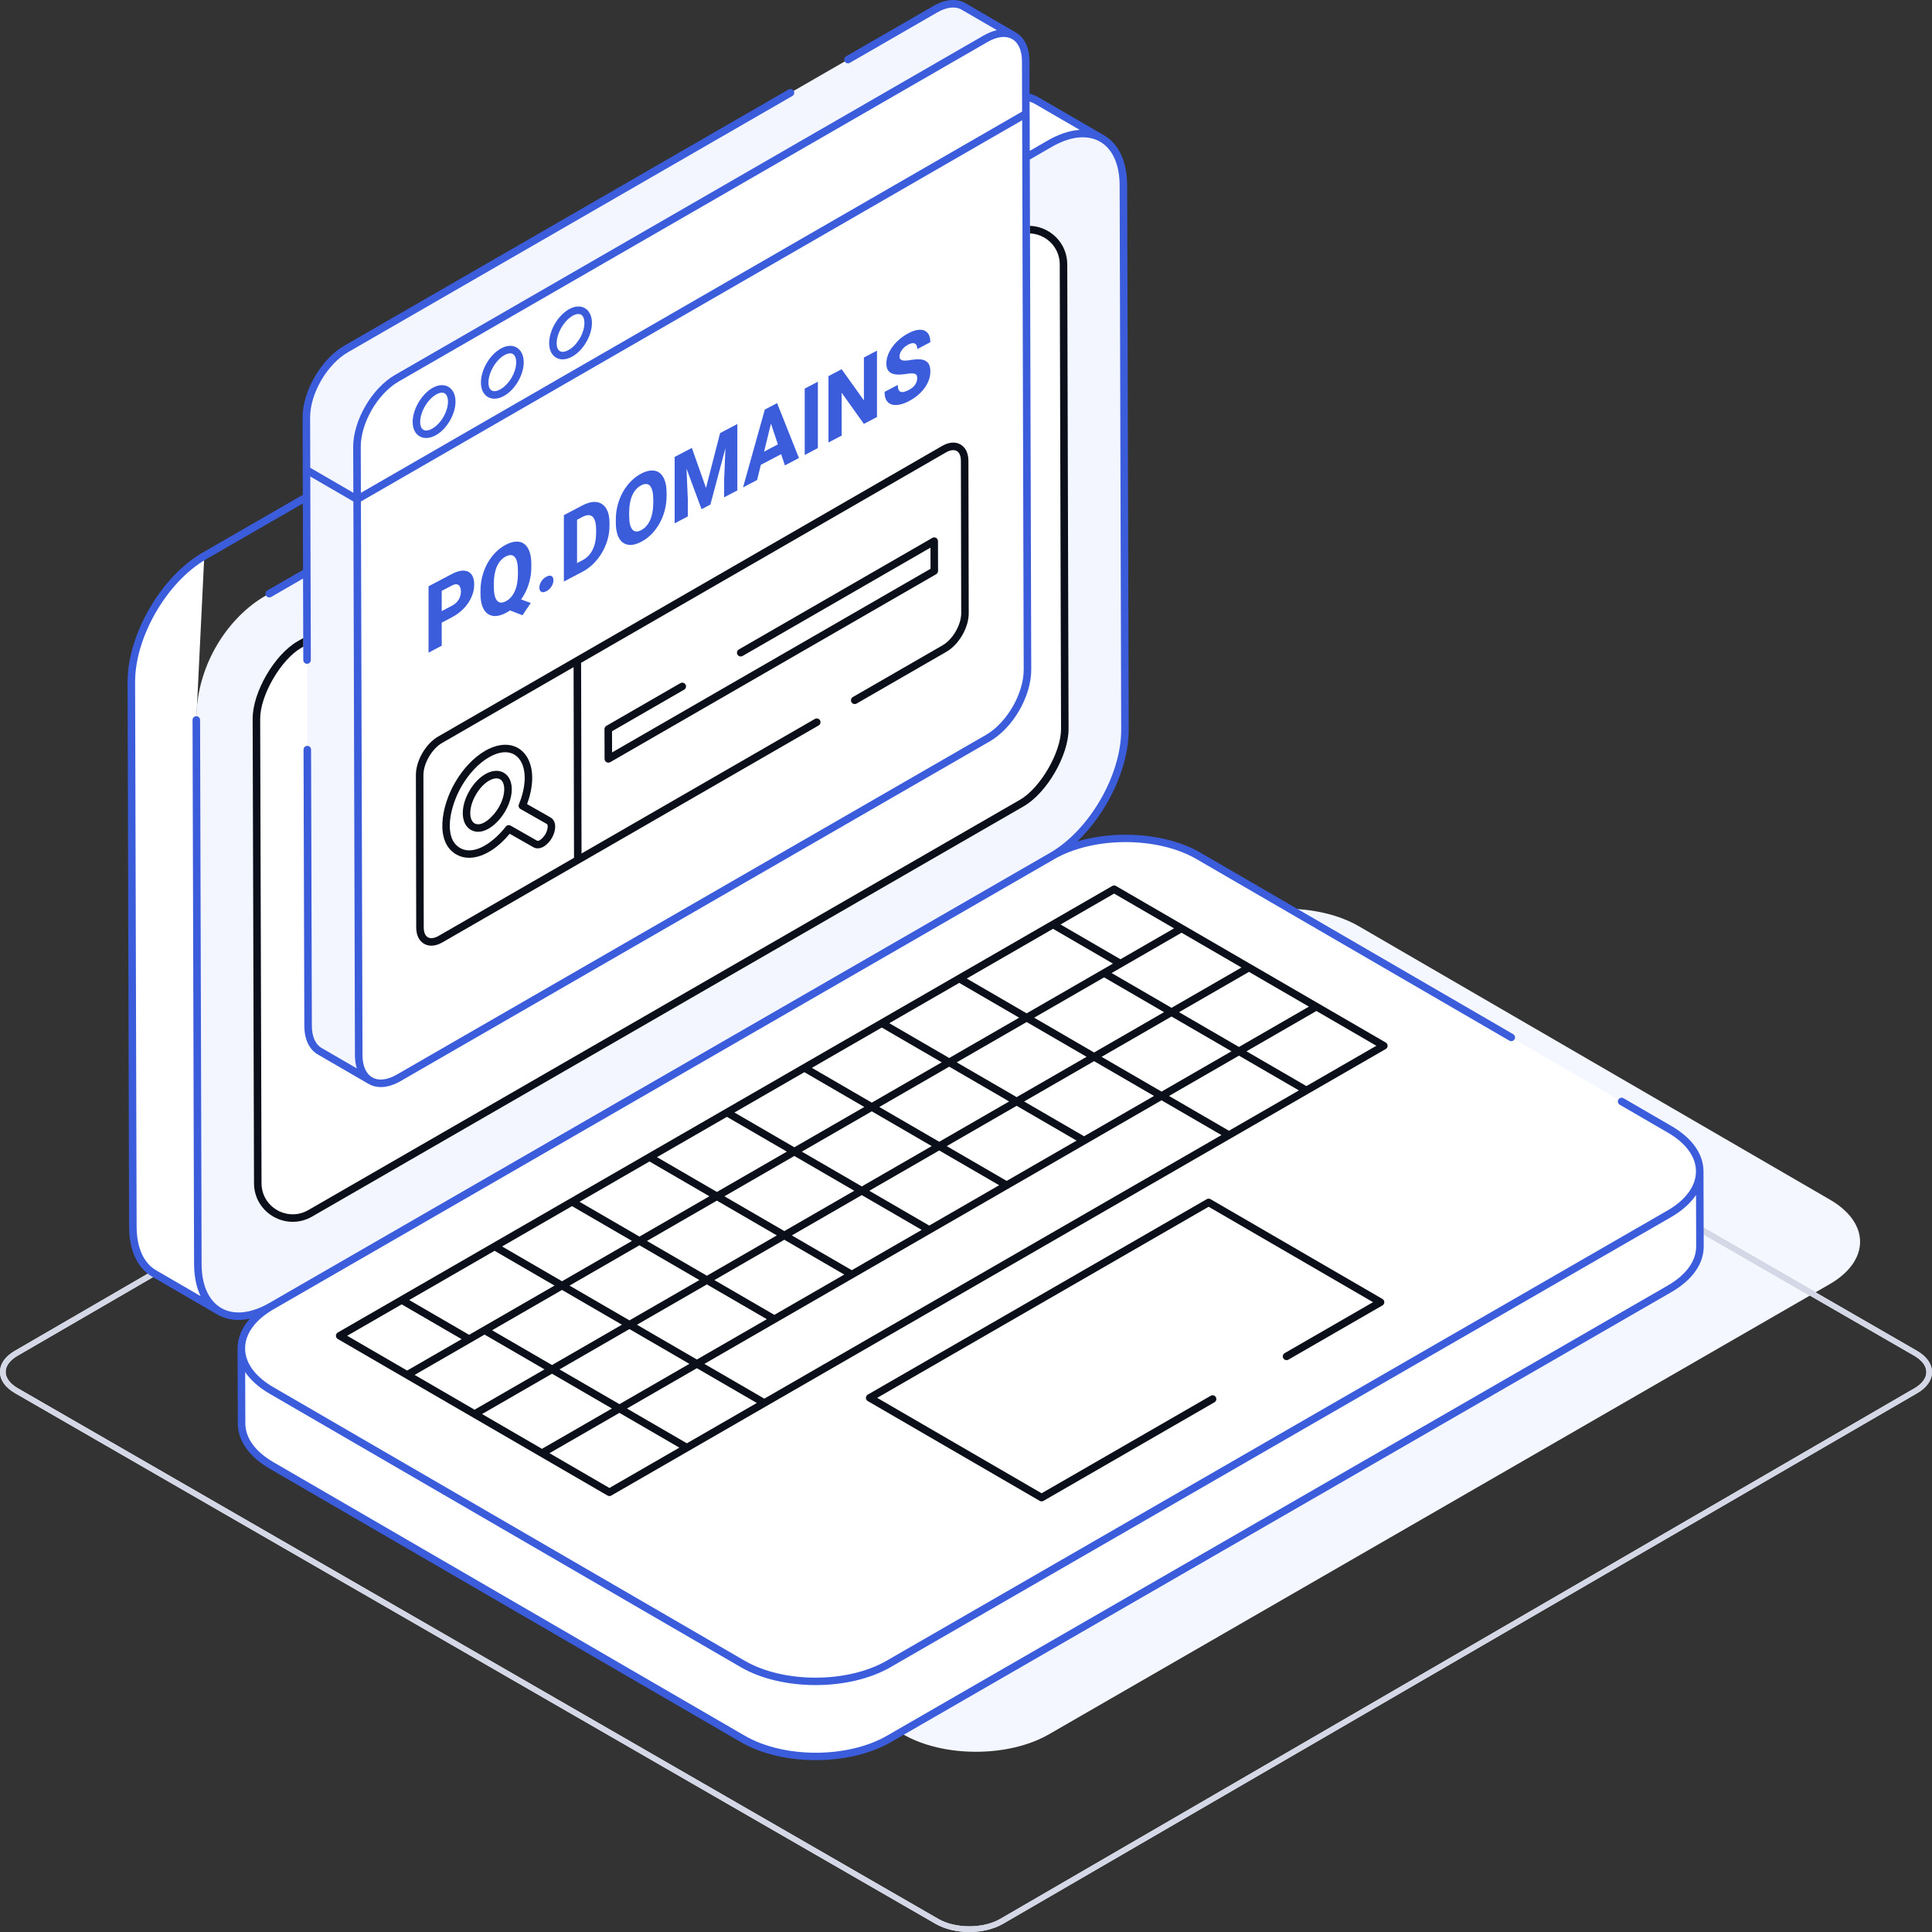 <svg width="372" height="372" viewBox="0 0 372 372" fill="none" xmlns="http://www.w3.org/2000/svg">
<rect x="0" y="0" width="372" height="372" fill="#333333" stroke="none"/>
<g clip-path="url(#clip0_4484_10878)">
<path d="M369.149 260.119L327.009 235.82C327.024 236.231 327.014 236.642 326.974 237.052L368.604 261.057C370.092 261.927 370.914 263.041 370.914 264.193C370.914 265.336 370.105 266.438 368.631 267.298L368.634 267.297L192.539 369.508C189.257 371.382 183.938 371.369 180.677 369.481L3.42 267.297C1.917 266.427 1.088 265.31 1.087 264.157C1.084 263.017 1.893 261.916 3.363 261.058L29.797 245.718C29.434 245.52 29.093 245.299 28.78 245.052L2.816 260.121C0.997 261.182 -0.003 262.617 5.51283e-06 264.159C0.002 265.715 1.024 267.163 2.876 268.236L180.133 370.42C181.951 371.473 184.291 372 186.633 372C188.949 372 191.268 371.483 193.081 370.449L369.179 268.235L369.182 268.234C370.998 267.172 372 265.737 372 264.193C372 262.639 370.988 261.193 369.149 260.119Z" fill="#F3F6FF"/>
<path d="M369.149 260.119L327.009 235.82C327.024 236.231 327.014 236.642 326.974 237.052L368.604 261.057C370.092 261.927 370.914 263.041 370.914 264.193C370.914 265.336 370.105 266.438 368.631 267.298L368.634 267.297L192.539 369.508C189.257 371.382 183.938 371.369 180.677 369.481L3.42 267.297C1.917 266.427 1.088 265.31 1.087 264.157C1.084 263.017 1.893 261.916 3.363 261.058L29.797 245.718C29.434 245.52 29.093 245.299 28.78 245.052L2.816 260.121C0.997 261.182 -0.003 262.617 5.51283e-06 264.159C0.002 265.715 1.024 267.163 2.876 268.236L180.133 370.42C181.951 371.473 184.291 372 186.633 372C188.949 372 191.268 371.483 193.081 370.449L369.179 268.235L369.182 268.234C370.998 267.172 372 265.737 372 264.193C372 262.639 370.988 261.193 369.149 260.119Z" fill="#D4D7E5"/>
<path d="M187.909 337.298C182.823 337.298 177.742 336.175 173.873 333.929L83.121 281.259C75.385 276.77 75.42 269.493 83.207 265.004L233.518 178.337C237.41 176.092 242.504 174.97 247.589 174.97C252.676 174.97 257.756 176.092 261.624 178.337L321.859 213.295L343.115 225.631L352.377 231.007C360.113 235.497 360.072 242.777 352.286 247.266L349.572 248.83L327.011 235.82C327.013 235.936 327.015 236.051 327.015 236.167C327.015 236.463 327.004 236.758 326.975 237.052L348.485 249.457L201.974 333.932C198.082 336.177 192.994 337.298 187.909 337.298Z" fill="#F4F7FF"/>
<path d="M348.486 249.457L326.974 237.052C327.002 236.758 327.016 236.463 327.016 236.167C327.016 236.051 327.014 235.936 327.009 235.82L349.572 248.83L348.486 249.457Z" fill="#D4D7E5"/>
<path d="M327.316 239.984C327.331 242.943 325.37 245.911 321.449 248.17L171.146 334.835C163.358 339.328 150.777 339.321 143.042 334.835L52.288 282.164C48.444 279.936 46.522 277.015 46.514 274.093L46.468 259.64C46.475 262.561 48.405 265.483 52.249 267.711L142.996 320.382C150.739 324.876 163.312 324.876 171.1 320.382L321.412 233.717C325.326 231.467 327.278 228.506 327.278 225.546L327.316 239.984Z" fill="white"/>
<path d="M290.987 199.749L230.751 164.791C223.016 160.3 210.43 160.3 202.644 164.791L52.334 251.456C44.547 255.946 44.512 263.223 52.247 267.713L142.999 320.382C150.735 324.872 163.315 324.875 171.101 320.386L321.411 233.718C329.199 229.229 329.239 221.949 321.504 217.459L312.24 212.084" fill="white"/>
<path d="M189.648 20.386C193.569 18.127 197.119 17.919 199.682 19.406L212.195 26.668C209.63 25.181 206.082 25.389 202.159 27.646L51.848 114.312" fill="white"/>
<path d="M37.8 138.623L38.094 243.449C38.109 247.89 39.676 251.011 42.207 252.476L29.696 245.215C27.164 243.751 25.597 240.628 25.582 236.188L25.288 131.362C25.257 122.429 31.556 111.545 39.336 107.05" fill="white"/>
<path d="M51.851 114.313L202.161 27.648C209.946 23.158 216.281 26.763 216.307 35.697L216.604 140.522C216.63 149.459 210.337 160.342 202.55 164.83L52.24 251.498C44.454 255.987 38.12 252.383 38.095 243.448L37.798 138.623C37.798 127.205 44.787 117.955 51.851 114.313Z" fill="#F3F6FF"/>
<path d="M49.375 138.59C49.361 133.805 53.455 126.739 57.639 124.327L194.679 45.315C199.157 42.731 204.758 45.949 204.771 51.116L205.027 140.556C205.04 145.341 200.946 152.405 196.762 154.818L59.723 233.832C55.244 236.415 49.644 233.196 49.629 228.032L49.375 138.59Z" fill="white"/>
<path d="M139.966 214.206L152.95 221.743L167.861 213.144L154.877 205.609L139.966 214.206Z" fill="white"/>
<path d="M125.054 222.804L138.038 230.34L152.95 221.742L139.967 214.206L125.054 222.804Z" fill="white"/>
<path d="M65.406 257.197L78.389 264.731L90.326 257.85L77.342 250.315L65.406 257.197Z" fill="white"/>
<path d="M223.648 211.022L236.632 218.557L251.543 209.958L238.56 202.424L223.648 211.022Z" fill="white"/>
<path d="M238.56 202.424L251.544 209.958L266.455 201.36L253.472 193.826L238.56 202.424Z" fill="white"/>
<path d="M225.574 194.89L238.559 202.424L253.471 193.826L240.488 186.291L225.574 194.89Z" fill="white"/>
<path d="M197.681 195.951L210.664 203.487L225.575 194.889L212.591 187.353L197.681 195.951Z" fill="white"/>
<path d="M210.665 203.486L223.648 211.02L238.56 202.424L225.577 194.888L210.665 203.486Z" fill="white"/>
<path d="M182.768 204.549L195.753 212.084L210.664 203.486L197.68 195.952L182.768 204.549Z" fill="white"/>
<path d="M195.751 212.084L208.736 219.62L223.648 211.022L210.665 203.487L195.751 212.084Z" fill="white"/>
<path d="M167.86 213.145L180.844 220.68L195.752 212.084L182.769 204.549L167.86 213.145Z" fill="white"/>
<path d="M110.142 231.403L123.126 238.939L138.038 230.341L125.054 222.805L110.142 231.403Z" fill="white"/>
<path d="M123.125 238.938L136.109 246.474L151.021 237.875L138.038 230.341L123.125 238.938Z" fill="white"/>
<path d="M95.231 240L108.214 247.535L123.126 238.937L110.143 231.403L95.231 240Z" fill="white"/>
<path d="M136.11 246.473L149.094 254.009L164.006 245.41L151.022 237.875L136.11 246.473Z" fill="white"/>
<path d="M108.213 247.537L121.197 255.072L136.109 246.473L123.126 238.938L108.213 247.537Z" fill="white"/>
<path d="M77.343 250.314L90.326 257.85L93.302 256.134L108.214 247.535L95.23 240L77.343 250.314Z" fill="white"/>
<path d="M121.198 255.071L134.181 262.606L149.094 254.008L136.109 246.474L121.198 255.071Z" fill="white"/>
<path d="M93.302 256.134L106.286 263.668L121.198 255.071L108.214 247.536L93.302 256.134Z" fill="white"/>
<path d="M134.181 262.606L147.165 270.142L236.632 218.557L223.649 211.021L208.736 219.62L193.828 228.215L178.917 236.812L164.006 245.411L149.094 254.009L134.181 262.606Z" fill="white"/>
<path d="M106.286 263.669L119.269 271.205L134.181 262.606L121.198 255.072L106.286 263.669Z" fill="white"/>
<path d="M78.39 264.732L91.374 272.268L106.285 263.669L93.302 256.135L90.326 257.85L78.39 264.732Z" fill="white"/>
<path d="M91.373 272.267L104.357 279.803L119.269 271.205L106.285 263.669L91.373 272.267Z" fill="white"/>
<path d="M104.358 279.802L117.342 287.337L132.254 278.739L119.27 271.204L104.358 279.802Z" fill="white"/>
<path d="M212.592 187.353L225.575 194.888L240.488 186.29L227.504 178.755L215.738 185.54L212.592 187.353Z" fill="white"/>
<path d="M184.696 188.416L197.681 195.951L212.591 187.353L215.738 185.54L202.755 178.004L184.696 188.416Z" fill="white"/>
<path d="M202.756 178.004L215.738 185.539L227.504 178.756L214.52 171.22L202.756 178.004Z" fill="white"/>
<path d="M180.845 220.679L193.828 228.215L208.737 219.619L195.754 212.083L180.845 220.679Z" fill="white"/>
<path d="M154.878 205.609L167.861 213.144L182.769 204.55L169.785 197.014L154.878 205.609Z" fill="white"/>
<path d="M169.786 197.013L182.769 204.548L197.681 195.95L184.697 188.415L169.786 197.013Z" fill="white"/>
<path d="M151.022 237.875L164.006 245.41L178.918 236.812L165.934 229.277L151.022 237.875Z" fill="white"/>
<path d="M138.038 230.34L151.021 237.875L165.933 229.277L152.95 221.742L138.038 230.34Z" fill="white"/>
<path d="M165.934 229.277L178.918 236.811L193.829 228.215L180.846 220.679L165.934 229.277Z" fill="white"/>
<path d="M152.95 221.743L165.933 229.278L180.844 220.68L167.861 213.145L152.95 221.743Z" fill="white"/>
<path d="M119.269 271.205L132.253 278.74L147.165 270.142L134.181 262.606L119.269 271.205Z" fill="white"/>
<path d="M247.72 261.167L265.818 250.732L232.719 231.522L167.457 269.15L200.557 288.36L233.478 269.379" fill="white"/>
<path d="M68.759 94.361L68.73 86.061L68.736 86.069L68.759 94.361Z" fill="white"/>
<path d="M59.121 127.089L59.016 90.486L68.766 96.141L69.067 203.165C69.074 205.577 69.929 207.27 71.301 208.063L61.558 202.408C60.178 201.613 59.331 199.922 59.324 197.501L59.17 144.338" fill="#F3F6FF"/>
<path d="M68.769 96.143L197.534 21.899L197.838 128.917C197.852 133.791 194.443 139.688 190.188 142.141L76.773 207.534C72.55 209.969 69.087 208.034 69.073 203.162L68.769 96.143Z" fill="white"/>
<path d="M189.802 7.448C194.057 4.996 197.488 6.949 197.502 11.823L197.53 21.901L68.766 96.144L68.737 86.066C68.723 81.192 72.164 75.279 76.387 72.843L189.802 7.448Z" fill="white"/>
<path d="M163.269 11.474L180.057 1.792C182.195 0.55 184.13 0.437 185.524 1.238L195.267 6.901C193.873 6.101 191.938 6.212 189.8 7.441L76.387 72.838C72.164 75.274 68.722 81.192 68.729 86.059L68.759 94.359L68.766 96.143L59.016 90.486L58.986 80.413V80.406C58.971 75.528 62.421 69.625 66.644 67.191L152.207 17.852" fill="#F3F6FF"/>
<path d="M326.591 239.988C326.606 242.808 324.653 245.49 321.089 247.543L170.783 334.208C163.215 338.575 150.934 338.576 143.407 334.209L52.652 281.538C49.169 279.519 47.246 276.875 47.239 274.091L47.207 264.187C48.136 265.567 49.661 267.049 51.883 268.338L119.582 307.629L142.633 321.007C150.522 325.587 163.466 325.623 171.463 321.012L321.774 234.345C324.075 233.018 325.642 231.478 326.566 230.09L326.591 239.986V239.988ZM38.82 243.445L38.671 190.887L38.524 138.622C38.524 138.323 38.341 138.066 38.081 137.957C37.994 137.92 37.898 137.901 37.798 137.901H37.796C37.396 137.901 37.073 138.227 37.074 138.626L37.222 190.862L37.369 243.453C37.369 243.479 37.373 243.502 37.373 243.528C37.39 246.084 37.918 248.114 38.631 249.565L30.058 244.589C27.653 243.197 26.32 240.213 26.306 236.186L26.013 131.359C25.983 122.678 32.122 112.054 39.699 107.677L58.31 96.947L58.347 109.728L51.486 113.685C51.139 113.885 51.021 114.327 51.221 114.673C51.42 115.018 51.878 115.132 52.213 114.942L58.352 111.402L58.397 127.091C58.398 127.489 58.723 127.812 59.122 127.812H59.123C59.524 127.812 59.847 127.486 59.846 127.086L59.744 91.746L68.043 96.559L68.342 203.167C68.345 204.106 68.467 204.962 68.702 205.717L61.921 201.782C60.719 201.091 60.055 199.571 60.048 197.5L59.896 144.336C59.894 143.939 59.57 143.615 59.171 143.615H59.169C58.769 143.618 58.446 143.941 58.447 144.341L58.599 197.505C58.608 200.112 59.53 202.076 61.195 203.034L70.932 208.686L70.935 208.688L70.938 208.69L70.947 208.694L70.96 208.702C71.67 209.11 72.469 209.313 73.326 209.313C74.51 209.313 75.806 208.926 77.135 208.161L190.55 142.766C195.058 140.169 198.576 134.085 198.561 128.916L198.283 30.721L202.524 28.275C209.836 24.058 215.558 27.329 215.582 35.7L215.879 140.525C215.904 149.216 209.763 159.838 202.189 164.205L51.878 250.872C44.394 255.188 38.843 251.575 38.82 243.445ZM76.748 73.469L190.164 8.075C193.838 5.957 196.764 7.401 196.777 11.822L196.804 21.484L69.487 94.893L69.461 86.063C69.448 81.442 72.718 75.792 76.748 73.469ZM197.112 128.921C197.126 133.539 193.857 139.189 189.826 141.515L76.41 206.907C74.585 207.96 72.906 208.15 71.682 207.448C70.473 206.752 69.803 205.229 69.797 203.159L69.494 96.559L196.813 23.15L197.112 128.921ZM199.318 20.032L207.887 25.006C205.783 25.14 203.638 25.962 201.797 27.021L198.279 29.05L198.258 21.899C198.258 21.889 198.254 21.879 198.254 21.872L198.247 19.559C198.619 19.687 198.979 19.835 199.318 20.032ZM328.002 225.584V225.562C328.007 222.232 325.83 219.133 321.867 216.835L312.606 211.459C312.257 211.259 311.815 211.376 311.615 211.72C311.412 212.066 311.531 212.509 311.877 212.71L321.141 218.085C328.514 222.365 328.23 228.961 321.049 233.09L170.738 319.755C163.207 324.1 150.926 324.145 143.364 319.758L122.623 307.721L52.613 267.085C49.795 265.452 47.189 262.892 47.194 259.612C47.198 256.8 49.152 254.127 52.696 252.083L203.006 165.417C210.58 161.05 222.863 161.05 230.387 165.415L290.622 200.374C290.968 200.576 291.411 200.459 291.614 200.113C291.814 199.768 291.695 199.324 291.352 199.124L231.116 164.165C224.734 160.462 215.107 159.746 207.434 162.007C213.191 156.497 217.348 147.858 217.328 140.52L217.032 35.695C217.017 31.121 215.419 27.687 212.53 26.026C212.517 26.018 212.505 26.014 212.493 26.006L200.046 18.781C199.479 18.453 198.875 18.206 198.243 18.033L198.226 11.82C198.218 9.216 197.3 7.253 195.642 6.286L195.632 6.276L185.886 0.611C184.186 -0.364 181.986 -0.167 179.694 1.166L162.906 10.847C162.56 11.047 162.441 11.489 162.641 11.835C162.841 12.183 163.284 12.301 163.631 12.101L180.421 2.418C182.249 1.356 183.934 1.161 185.16 1.865L191.948 5.809C191.125 5.99 190.165 6.397 189.437 6.814L76.025 72.213C71.595 74.768 67.997 80.978 68.004 86.063L68.037 94.883L59.739 90.07L59.711 80.403C59.696 75.792 62.969 70.147 67.006 67.819L152.569 18.48C152.915 18.28 153.034 17.838 152.834 17.49C152.634 17.144 152.19 17.026 151.844 17.226L66.282 66.565C61.844 69.125 58.246 75.333 58.262 80.415V80.421V80.418C58.262 80.433 58.262 80.44 58.262 80.453V80.455C58.262 80.534 58.262 80.586 58.262 80.615C58.262 80.578 58.262 80.524 58.262 80.48C58.262 80.517 58.262 80.564 58.262 80.638V80.65C58.264 81.44 58.274 84.577 58.306 95.278L38.974 106.426C30.996 111.032 24.532 122.221 24.564 131.364L24.857 236.191C24.873 240.753 26.463 244.18 29.331 245.84L41.821 253.09C41.844 253.102 41.861 253.115 41.872 253.121C43.806 254.232 45.966 254.367 48.088 253.917C46.562 255.646 45.748 257.585 45.745 259.61L45.746 259.631L45.744 259.642L45.79 274.095C45.799 277.414 47.977 280.502 51.924 282.789L142.678 335.46C150.659 340.09 163.594 340.029 171.508 335.461L321.813 248.797C325.847 246.473 328.059 243.342 328.042 239.981L328.002 225.584Z" fill="#3B5CDB"/>
<path d="M59.016 90.486L59.009 90.48L58.986 80.413L59.016 90.486Z" fill="white"/>
<path d="M83.599 75.344C85.478 74.26 86.973 75.169 86.979 77.326C86.986 79.483 85.501 82.053 83.62 83.137C81.74 84.22 80.185 83.404 80.179 81.247C80.173 79.089 81.718 76.429 83.599 75.344Z" fill="white"/>
<path d="M83.962 75.971C82.299 76.931 80.898 79.346 80.904 81.245C80.909 82.89 81.908 83.29 83.258 82.509C84.917 81.556 86.261 79.229 86.256 77.328C86.252 75.731 85.357 75.165 83.962 75.971ZM79.455 81.249C79.448 78.854 81.145 75.925 83.237 74.717C85.585 73.364 87.697 74.584 87.705 77.324C87.712 79.729 86.077 82.558 83.983 83.763C81.638 85.114 79.463 83.987 79.455 81.249Z" fill="#3B5CDB"/>
<path d="M96.734 67.77C98.614 66.686 100.11 67.593 100.116 69.751C100.122 71.909 98.636 74.478 96.756 75.562C94.876 76.647 93.331 75.824 93.325 73.668C93.318 71.51 94.854 68.854 96.734 67.77Z" fill="white"/>
<path d="M97.097 68.398C95.44 69.353 94.044 71.766 94.05 73.666C94.054 75.303 95.035 75.722 96.394 74.938C98.052 73.981 99.397 71.657 99.392 69.755C99.387 68.198 98.525 67.573 97.097 68.398ZM92.601 73.672C92.594 71.236 94.25 68.369 96.373 67.144C98.721 65.791 100.833 67.012 100.841 69.751C100.847 72.154 99.213 74.984 97.119 76.19C94.703 77.582 92.608 76.339 92.601 73.672Z" fill="#3B5CDB"/>
<path d="M109.87 60.196C111.75 59.112 113.245 60.021 113.251 62.179C113.258 64.336 111.772 66.906 109.892 67.99C108.012 69.073 106.467 68.252 106.46 66.094C106.454 63.936 107.99 61.279 109.87 60.196Z" fill="white"/>
<path d="M110.232 60.822C108.576 61.778 107.18 64.19 107.185 66.091C107.19 67.715 108.159 68.153 109.53 67.362C111.188 66.407 112.533 64.081 112.528 62.181C112.523 60.605 111.642 60.01 110.232 60.822ZM105.737 66.095C105.73 63.659 107.386 60.793 109.507 59.569C111.853 58.22 113.968 59.43 113.976 62.176C113.983 64.579 112.348 67.409 110.255 68.615C107.834 70.011 105.743 68.759 105.737 66.095Z" fill="#3B5CDB"/>
<path d="M157.261 139.058L84.826 180.825C82.652 182.079 80.871 181.066 80.864 178.571L80.804 149.248C80.797 146.753 82.565 143.692 84.74 142.439L181.779 86.485C183.955 85.232 185.733 86.246 185.741 88.739L185.803 118.062C185.809 120.557 184.04 123.616 181.867 124.871L164.575 134.841" fill="white"/>
<path d="M111.163 127.204L111.25 165.59L84.826 180.825C82.653 182.079 80.871 181.066 80.864 178.571L80.804 149.248C80.797 146.754 82.565 143.693 84.74 142.439L111.163 127.204Z" fill="white"/>
<path d="M96.641 155.855C98.202 153.181 98.216 150.293 96.623 149.411C95.837 148.964 94.818 149.102 93.803 149.687C92.787 150.273 91.777 151.306 91.007 152.649C89.424 155.363 89.432 158.238 91.003 159.158C91.78 159.6 92.786 159.464 93.793 158.883C94.822 158.29 95.852 157.234 96.641 155.855ZM105.624 158.015C106.359 158.433 106.362 159.732 105.632 160.995C105.268 161.627 104.803 162.105 104.336 162.373C103.87 162.642 103.404 162.701 103.036 162.492L97.96 159.602C96.686 161.262 95.249 162.55 93.812 163.379C91.803 164.537 89.794 164.795 88.236 163.91C85.096 162.123 85.081 156.468 88.232 151.054C89.771 148.392 91.768 146.352 93.772 145.197C95.787 144.034 97.811 143.766 99.385 144.663C102.056 146.144 102.468 150.536 100.581 155.144L105.624 158.015Z" fill="white"/>
<path d="M142.624 125.677L179.878 104.194L179.895 109.934L117.134 146.125L117.117 140.385L131.366 132.167" fill="white"/>
<path d="M205.749 140.351C205.764 145.438 201.571 152.672 197.123 155.241L60.086 234.252C55.124 237.109 48.923 233.557 48.908 227.827L48.648 138.391C48.633 133.297 52.828 126.061 57.276 123.495L58.384 122.866L58.392 122.857V124.522L58 124.746C54.074 127.009 50.089 133.891 50.096 138.382L50.357 227.827C50.364 232.436 55.363 235.301 59.362 233L196.398 153.989C200.323 151.724 204.315 144.844 204.302 140.351L204.049 50.915C204.04 48.744 202.917 46.813 201.041 45.727C200.186 45.243 199.265 44.983 198.325 44.939L198.318 43.492C199.506 43.527 200.679 43.853 201.758 44.475C204.091 45.815 205.489 48.223 205.496 50.909L205.749 140.351Z" fill="#0B0F19"/>
<path d="M251.544 209.122C245.097 205.381 246.469 206.177 240.005 202.425L253.471 194.661L265.01 201.359L251.544 209.122ZM236.633 217.721C232.08 215.078 226.822 212.027 225.092 211.023L238.558 203.259C245.006 207.001 243.633 206.205 250.099 209.957L236.633 217.721ZM147.166 269.306C145.973 268.613 136.866 263.327 135.627 262.609C140.178 259.984 174.749 240.051 179.278 237.44C180.282 236.861 208.77 220.435 209.097 220.247L223.647 211.858C228.2 214.501 233.458 217.551 235.186 218.556L147.166 269.306ZM132.255 277.904C131.062 277.212 121.954 271.926 120.715 271.206L134.18 263.442C140.628 267.184 139.255 266.388 145.72 270.14L132.255 277.904ZM117.342 286.502L105.803 279.805L119.268 272.041C125.716 275.783 124.344 274.986 130.808 278.737L117.342 286.502ZM77.342 251.151C83.79 254.893 82.417 254.096 88.881 257.847L78.391 263.896L66.852 257.198L77.342 251.151ZM95.229 240.837C96.422 241.529 105.53 246.815 106.768 247.533C100.184 251.33 96.875 253.238 90.327 257.014C89.155 256.333 79.967 251 78.788 250.317L95.229 240.837ZM110.142 232.239C114.695 234.88 119.951 237.932 121.68 238.936L108.215 246.7C101.767 242.958 103.14 243.754 96.675 240.003L110.142 232.239ZM125.053 223.64C131.5 227.382 130.128 226.586 136.592 230.338L123.127 238.102C118.574 235.459 113.317 232.409 111.588 231.405L125.053 223.64ZM139.965 215.044C141.158 215.734 150.266 221.021 151.504 221.74L138.038 229.504C131.591 225.762 132.963 226.559 126.499 222.806L139.965 215.044ZM154.877 206.445L158.394 208.485L166.416 213.143L152.95 220.906C146.503 217.163 147.876 217.961 141.411 214.209L154.877 206.445ZM169.783 197.85L173.493 200.003L181.324 204.546L167.862 212.308L164.345 210.267L156.323 205.61L169.783 197.85ZM184.696 189.25C189.249 191.895 194.505 194.945 196.235 195.95L182.769 203.713C176.322 199.972 177.694 200.768 171.23 197.016L184.696 189.25ZM202.754 178.84C207.307 181.483 212.564 184.534 214.293 185.536C210.185 187.905 201.94 192.66 197.681 195.115C193.129 192.472 187.872 189.421 186.142 188.417L202.754 178.84ZM214.519 172.057L226.058 178.753L215.74 184.703C215.013 184.282 205.909 178.997 204.201 178.005L214.519 172.057ZM149.094 253.172C148.128 252.612 138.689 247.134 137.555 246.475L151.021 238.711C157.467 242.453 156.096 241.657 162.56 245.409C158.684 247.642 153.224 250.791 149.094 253.172ZM134.182 261.771C129.629 259.128 124.373 256.077 122.643 255.073L136.109 247.31C142.557 251.051 141.184 250.255 147.648 254.006C136.74 260.296 134.992 261.303 134.182 261.771ZM223.649 210.185C222.455 209.492 213.349 204.207 212.11 203.489L225.574 195.725C226.769 196.416 235.874 201.701 237.115 202.421L223.649 210.185ZM208.736 218.783L205.221 216.742L197.197 212.086L210.663 204.322C211.856 205.015 220.963 210.3 222.204 211.02L208.736 218.783ZM178.917 235.977C178.192 235.556 169.088 230.271 167.378 229.279L180.844 221.516C187.291 225.258 185.919 224.461 192.385 228.212C185.685 232.073 180.543 235.04 178.917 235.977ZM152.467 237.878L165.933 230.113C170.486 232.756 175.742 235.807 177.472 236.811L164.006 244.574C162.812 243.882 153.708 238.597 152.467 237.878ZM94.748 256.136L108.213 248.372C114.661 252.114 113.288 251.318 119.752 255.069L106.287 262.833C101.745 260.196 96.515 257.161 94.748 256.136ZM123.125 239.774C124.318 240.467 133.424 245.751 134.664 246.471L121.199 254.235C120.006 253.542 110.899 248.257 109.66 247.538L123.125 239.774ZM138.036 231.176C142.589 233.819 147.847 236.869 149.576 237.873L136.111 245.637C129.663 241.895 131.036 242.692 124.572 238.94L138.036 231.176ZM152.949 222.578C154.142 223.27 163.248 228.555 164.487 229.275L151.022 237.039C146.47 234.397 141.212 231.346 139.483 230.342L152.949 222.578ZM167.86 213.981C169.053 214.674 178.16 219.957 179.399 220.678L165.935 228.441C164.741 227.749 155.635 222.464 154.396 221.744L167.86 213.981ZM182.767 205.384C183.961 206.077 193.067 211.362 194.306 212.082L180.846 219.843C179.652 219.152 170.546 213.866 169.307 213.146L182.767 205.384ZM197.679 196.788C198.872 197.479 207.978 202.764 209.219 203.484L195.753 211.247C194.56 210.555 185.454 205.27 184.215 204.552L197.679 196.788ZM182.291 220.681L195.752 212.92L199.268 214.962L207.29 219.618L193.83 227.379C192.647 226.693 183.499 221.383 182.291 220.681ZM212.592 188.189C213.601 188.774 222.934 194.191 224.131 194.887L210.665 202.651C209.471 201.958 200.367 196.673 199.126 195.953L212.592 188.189ZM132.736 262.604L119.27 270.368C112.823 266.626 114.195 267.423 107.731 263.671L121.197 255.907C125.75 258.55 131.006 261.6 132.736 262.604ZM252.026 193.823L238.56 201.588C232.113 197.845 233.485 198.641 227.021 194.891L240.487 187.127L252.026 193.823ZM239.044 186.289L225.576 194.052C221.036 191.415 215.805 188.381 214.039 187.355C218.786 184.619 222.395 182.538 227.503 179.591L239.044 186.289ZM79.836 264.734C84.441 262.079 88.608 259.676 93.302 256.97C94.338 257.571 103.639 262.97 104.841 263.667L91.375 271.431L79.836 264.734ZM92.82 272.269L106.285 264.505C107.478 265.198 116.584 270.482 117.825 271.203L104.358 278.967L92.82 272.269ZM266.819 200.735C209.486 167.461 255.149 193.961 214.884 170.595C214.661 170.462 214.382 170.464 214.158 170.593C170.955 195.503 172.267 194.747 169.422 196.387L154.514 204.982C133.571 217.059 88.209 243.214 65.044 256.57C64.82 256.699 64.683 256.938 64.683 257.196C64.682 257.454 64.819 257.693 65.043 257.822C65.127 257.872 117.059 288.01 116.977 287.963C117.089 288.028 117.216 288.061 117.341 288.061C117.467 288.061 117.591 288.028 117.703 287.964C169.643 258.017 237.024 219.166 266.817 201.987C267.041 201.858 267.18 201.621 267.18 201.362C267.18 201.104 267.043 200.865 266.819 200.735Z" fill="#0B0F19"/>
<path d="M266.182 250.107L233.08 230.896C232.856 230.765 232.579 230.766 232.355 230.895L167.095 268.524C166.871 268.653 166.732 268.891 166.732 269.149C166.732 269.408 166.869 269.646 167.093 269.776L200.193 288.986C200.306 289.052 200.43 289.084 200.557 289.084C200.683 289.084 200.807 289.052 200.92 288.987L233.839 270.006C234.185 269.806 234.304 269.364 234.104 269.017C233.905 268.671 233.461 268.552 233.115 268.753L200.557 287.525L168.901 269.152L232.716 232.357L264.374 250.73L247.359 260.541C247.011 260.74 246.892 261.183 247.093 261.529C247.293 261.875 247.735 261.993 248.081 261.793L266.18 251.359C266.404 251.229 266.543 250.991 266.543 250.732C266.543 250.475 266.404 250.236 266.182 250.107Z" fill="#0B0F19"/>
<path d="M85.103 143.065L110.442 128.455L110.524 165.17L84.464 180.198C83.655 180.665 82.898 180.764 82.387 180.473C81.875 180.177 81.591 179.5 81.59 178.567L81.528 149.246C81.522 147.015 83.159 144.186 85.103 143.065ZM80.366 180.068C80.612 180.805 81.053 181.373 81.665 181.725C81.981 181.908 82.326 182.02 82.69 182.067C82.811 182.081 82.935 182.089 83.061 182.089C83.729 182.089 84.453 181.875 85.189 181.451L111.611 166.216L111.614 166.214L157.624 139.684C157.971 139.483 158.09 139.04 157.89 138.694C157.69 138.348 157.246 138.229 156.901 138.429L111.972 164.336L111.888 127.621L182.141 87.111C182.953 86.644 183.709 86.545 184.219 86.836C184.731 87.13 185.015 87.807 185.017 88.74L185.078 118.063C185.086 120.292 183.448 123.123 181.505 124.243L164.213 134.212C163.867 134.412 163.749 134.855 163.948 135.201C164.148 135.548 164.591 135.666 164.938 135.466L182.229 125.496C184.647 124.101 186.534 120.834 186.527 118.059L186.466 88.736C186.462 87.264 185.921 86.146 184.941 85.582C183.956 85.016 182.706 85.115 181.417 85.858L84.378 141.811C81.96 143.206 80.071 146.472 80.079 149.249L80.141 178.571C80.142 179.123 80.219 179.625 80.366 180.068Z" fill="#0B0F19"/>
<path d="M91.636 153.008C92.318 151.817 93.216 150.861 94.165 150.313C95.403 149.598 96.602 149.684 96.978 151.048C97.3 152.218 96.931 153.92 96.015 155.49L96.012 155.496C95.109 157.072 92.861 159.378 91.37 158.534C90.305 157.91 90.156 155.543 91.636 153.008ZM90.644 159.785C93.002 161.127 95.893 158.617 97.269 156.217C98.39 154.293 98.803 152.218 98.375 150.664C97.834 148.701 95.853 147.67 93.44 149.06C92.273 149.733 91.186 150.879 90.381 152.284C88.589 155.354 88.701 158.648 90.644 159.785Z" fill="#0B0F19"/>
<path d="M88.861 151.416C90.287 148.946 92.16 146.96 94.135 145.823C99.719 142.602 102.831 147.742 99.911 154.871C99.773 155.208 99.906 155.594 100.223 155.773L105.266 158.643C105.668 158.872 105.381 159.982 105.005 160.633C104.654 161.24 103.803 162.098 103.395 161.863L98.319 158.973C98.005 158.797 97.606 158.876 97.385 159.162C95.299 161.88 91.447 164.904 88.595 163.28C85.246 161.376 86.661 155.193 88.861 151.416ZM87.878 164.536C88.615 164.956 89.44 165.164 90.322 165.164C93.309 165.162 96.228 162.865 98.142 160.538L102.677 163.12C103.976 163.857 105.481 162.702 106.26 161.357C107.049 159.992 107.266 158.118 105.983 157.386L101.483 154.826C104.654 146.265 99.758 140.909 93.41 144.569C91.22 145.831 89.158 148.006 87.607 150.689C84.971 155.217 83.688 162.151 87.878 164.536Z" fill="#0B0F19"/>
<path d="M131.995 131.806C131.794 131.46 131.35 131.339 131.005 131.54L116.755 139.757C116.53 139.887 116.391 140.127 116.392 140.387L116.409 146.127C116.409 146.386 116.548 146.624 116.772 146.752C116.884 146.816 117.008 146.847 117.133 146.847C117.258 146.847 117.383 146.816 117.495 146.752L180.258 110.561C180.483 110.431 180.621 110.191 180.621 109.933L180.604 104.192C180.602 103.934 180.465 103.696 180.241 103.566C180.017 103.438 179.74 103.438 179.517 103.568L142.262 125.049C141.915 125.249 141.796 125.69 141.996 126.038C142.197 126.384 142.64 126.502 142.986 126.302L179.159 105.445L179.17 109.517L117.854 144.875L117.842 140.801L131.729 132.793C132.076 132.594 132.194 132.152 131.995 131.806Z" fill="#0B0F19"/>
<path d="M58.384 122.865L58.392 124.522V122.858L58.384 122.865Z" fill="#3B5CDB"/>
<path d="M86.981 118.875L84.135 120.37V118.15L86.981 116.654C87.401 116.433 87.738 116.177 87.993 115.886C88.252 115.591 88.441 115.275 88.56 114.938C88.685 114.591 88.747 114.243 88.747 113.892C88.747 113.529 88.685 113.225 88.56 112.98C88.441 112.727 88.252 112.572 87.993 112.515C87.738 112.455 87.401 112.536 86.981 112.757L85.052 113.77V124.329L82.517 125.662V112.882L86.981 110.536C87.884 110.062 88.656 109.84 89.299 109.871C89.947 109.899 90.443 110.145 90.785 110.609C91.132 111.064 91.306 111.704 91.306 112.53C91.306 113.355 91.132 114.163 90.785 114.954C90.443 115.742 89.947 116.476 89.299 117.156C88.656 117.828 87.884 118.4 86.981 118.875Z" fill="#3B5CDB"/>
<path d="M99.083 114.955L102.195 116.103L100.608 118.464L97.551 117.288L99.083 114.955ZM102.304 108.594V109.164C102.304 110.136 102.185 111.07 101.946 111.968C101.708 112.866 101.371 113.701 100.935 114.474C100.499 115.247 99.983 115.937 99.387 116.543C98.796 117.14 98.14 117.628 97.419 118.007C96.698 118.386 96.04 118.588 95.443 118.615C94.847 118.636 94.328 118.49 93.888 118.177C93.452 117.862 93.115 117.381 92.876 116.733C92.638 116.086 92.519 115.277 92.519 114.306V113.735C92.519 112.764 92.638 111.829 92.876 110.932C93.115 110.028 93.449 109.191 93.88 108.421C94.315 107.648 94.831 106.961 95.428 106.361C96.024 105.755 96.683 105.263 97.403 104.884C98.124 104.505 98.783 104.306 99.379 104.285C99.975 104.258 100.492 104.403 100.927 104.718C101.363 105.033 101.7 105.517 101.938 106.17C102.182 106.815 102.304 107.623 102.304 108.594ZM99.729 110.517V109.929C99.729 109.28 99.677 108.733 99.573 108.291C99.475 107.839 99.325 107.497 99.122 107.264C98.925 107.028 98.682 106.901 98.391 106.884C98.101 106.861 97.772 106.946 97.403 107.14C97.025 107.339 96.69 107.602 96.4 107.93C96.115 108.25 95.874 108.631 95.677 109.074C95.485 109.514 95.337 110.013 95.233 110.571C95.135 111.12 95.085 111.719 95.085 112.369V112.957C95.085 113.601 95.135 114.148 95.233 114.6C95.337 115.043 95.487 115.385 95.684 115.627C95.881 115.868 96.125 116.001 96.415 116.024C96.706 116.047 97.04 115.959 97.419 115.76C97.787 115.566 98.114 115.307 98.399 114.982C98.689 114.653 98.933 114.265 99.13 113.816C99.327 113.367 99.475 112.869 99.573 112.319C99.677 111.762 99.729 111.161 99.729 110.517Z" fill="#3B5CDB"/>
<path d="M103.852 113.152C103.852 112.755 103.976 112.356 104.225 111.956C104.479 111.553 104.809 111.245 105.213 111.033C105.623 110.818 105.949 110.781 106.193 110.922C106.442 111.06 106.566 111.328 106.566 111.726C106.566 112.118 106.442 112.514 106.193 112.914C105.949 113.311 105.623 113.618 105.213 113.833C104.809 114.045 104.479 114.084 104.225 113.948C103.976 113.81 103.852 113.544 103.852 113.152Z" fill="#3B5CDB"/>
<path d="M112.159 110.087L109.67 111.394L109.686 109.174L112.159 107.875C112.724 107.578 113.201 107.181 113.59 106.684C113.979 106.181 114.275 105.587 114.477 104.901C114.679 104.21 114.78 103.446 114.78 102.609V102.021C114.78 101.389 114.723 100.863 114.609 100.443C114.495 100.018 114.327 99.7 114.104 99.489C113.881 99.278 113.603 99.178 113.271 99.189C112.945 99.197 112.569 99.312 112.143 99.536L109.623 100.86V98.639L112.143 97.315C112.911 96.912 113.611 96.69 114.244 96.65C114.881 96.608 115.431 96.737 115.893 97.039C116.359 97.338 116.72 97.793 116.974 98.402C117.228 99.012 117.355 99.773 117.355 100.686V101.256C117.355 102.163 117.228 103.058 116.974 103.941C116.72 104.817 116.359 105.65 115.893 106.44C115.431 107.221 114.884 107.923 114.251 108.548C113.619 109.173 112.921 109.686 112.159 110.087ZM111.109 97.859V110.638L108.573 111.971V99.191L111.109 97.859Z" fill="#3B5CDB"/>
<path d="M128.345 94.911V95.482C128.345 96.453 128.226 97.388 127.988 98.285C127.754 99.18 127.42 100.014 126.984 100.787C126.554 101.558 126.041 102.246 125.444 102.852C124.853 103.449 124.197 103.937 123.476 104.316C122.756 104.695 122.097 104.897 121.501 104.924C120.904 104.945 120.386 104.799 119.945 104.486C119.509 104.171 119.172 103.689 118.934 103.042C118.695 102.395 118.576 101.586 118.576 100.615V100.044C118.576 99.073 118.695 98.138 118.934 97.241C119.172 96.337 119.507 95.5 119.937 94.73C120.373 93.957 120.889 93.27 121.485 92.67C122.081 92.064 122.74 91.572 123.461 91.193C124.182 90.814 124.84 90.615 125.436 90.594C126.033 90.567 126.546 90.713 126.976 91.031C127.412 91.346 127.749 91.831 127.988 92.484C128.226 93.131 128.345 93.94 128.345 94.911ZM125.786 96.826V96.238C125.786 95.589 125.735 95.043 125.631 94.6C125.527 94.151 125.377 93.808 125.18 93.573C124.983 93.337 124.739 93.21 124.449 93.193C124.158 93.17 123.829 93.255 123.461 93.449C123.077 93.65 122.743 93.914 122.457 94.239C122.172 94.559 121.931 94.94 121.734 95.383C121.542 95.823 121.394 96.322 121.291 96.88C121.192 97.429 121.143 98.028 121.143 98.678V99.266C121.143 99.91 121.192 100.457 121.291 100.909C121.394 101.352 121.545 101.694 121.742 101.936C121.939 102.177 122.18 102.311 122.465 102.337C122.756 102.36 123.093 102.27 123.476 102.069C123.844 101.875 124.171 101.616 124.456 101.291C124.747 100.962 124.99 100.574 125.188 100.125C125.385 99.677 125.532 99.177 125.631 98.628C125.735 98.071 125.786 97.47 125.786 96.826Z" fill="#3B5CDB"/>
<path d="M131.114 87.347L133.215 86.244L135.937 93.951L138.652 83.387L140.752 82.283L136.785 97.148L135.081 98.043L131.114 87.347ZM129.901 87.985L132.04 86.861L132.437 96.123V99.432L129.901 100.765V87.985ZM139.826 82.77L141.973 81.642V94.422L139.429 95.758V92.449L139.826 82.77Z" fill="#3B5CDB"/>
<path d="M148.701 80.538L145.776 92.423L143.07 93.846L147.262 78.863L148.973 77.964L148.701 80.538ZM151.128 89.612L148.195 80.804L147.892 78.532L149.627 77.62L153.835 88.189L151.128 89.612ZM151.003 84.92V87.132L145.1 90.233V88.022L151.003 84.92Z" fill="#3B5CDB"/>
<path d="M157.475 73.497V86.276L154.947 87.605V74.825L157.475 73.497Z" fill="#3B5CDB"/>
<path d="M168.862 67.513V80.293L166.334 81.622L162.056 75.61V83.869L159.521 85.202V72.422L162.056 71.09L166.342 77.097V68.838L168.862 67.513Z" fill="#3B5CDB"/>
<path d="M176.609 72.852C176.609 72.636 176.581 72.458 176.524 72.318C176.467 72.172 176.363 72.066 176.213 71.999C176.062 71.931 175.85 71.897 175.575 71.895C175.3 71.887 174.94 71.922 174.494 71.998C173.985 72.078 173.501 72.122 173.039 72.13C172.583 72.13 172.176 72.066 171.818 71.938C171.46 71.81 171.177 71.59 170.97 71.278C170.768 70.962 170.667 70.524 170.667 69.962C170.667 69.418 170.773 68.871 170.986 68.32C171.198 67.769 171.496 67.238 171.88 66.727C172.264 66.209 172.715 65.732 173.234 65.296C173.752 64.854 174.322 64.469 174.945 64.142C175.774 63.706 176.503 63.49 177.13 63.494C177.763 63.489 178.256 63.693 178.608 64.104C178.961 64.51 179.137 65.105 179.137 65.889L176.617 67.213C176.617 66.868 176.552 66.598 176.423 66.403C176.298 66.199 176.106 66.089 175.847 66.073C175.593 66.054 175.274 66.146 174.89 66.347C174.517 66.544 174.203 66.773 173.949 67.035C173.7 67.289 173.511 67.558 173.381 67.843C173.257 68.124 173.195 68.394 173.195 68.652C173.195 68.856 173.241 69.019 173.335 69.14C173.433 69.252 173.573 69.333 173.755 69.384C173.941 69.427 174.169 69.441 174.439 69.428C174.709 69.415 175.017 69.376 175.365 69.311C175.971 69.208 176.508 69.166 176.975 69.184C177.447 69.2 177.843 69.29 178.165 69.454C178.486 69.619 178.728 69.87 178.888 70.207C179.054 70.541 179.137 70.974 179.137 71.507C179.137 72.074 179.039 72.629 178.842 73.172C178.65 73.711 178.37 74.233 178.002 74.737C177.639 75.231 177.203 75.692 176.695 76.117C176.187 76.541 175.619 76.919 174.991 77.249C174.421 77.548 173.858 77.762 173.304 77.89C172.749 78.011 172.246 78.018 171.795 77.91C171.349 77.799 170.991 77.548 170.721 77.157C170.457 76.758 170.324 76.19 170.324 75.452L172.86 74.12C172.86 74.506 172.909 74.808 173.008 75.025C173.106 75.237 173.246 75.377 173.428 75.445C173.615 75.511 173.84 75.51 174.105 75.441C174.369 75.372 174.665 75.252 174.991 75.081C175.37 74.882 175.676 74.662 175.909 74.423C176.148 74.174 176.324 73.915 176.438 73.644C176.552 73.374 176.609 73.11 176.609 72.852Z" fill="#3B5CDB"/>
</g>
<defs>
<clipPath id="clip0_4484_10878">
<rect width="372" height="372" fill="white"/>
</clipPath>
</defs>
</svg>

